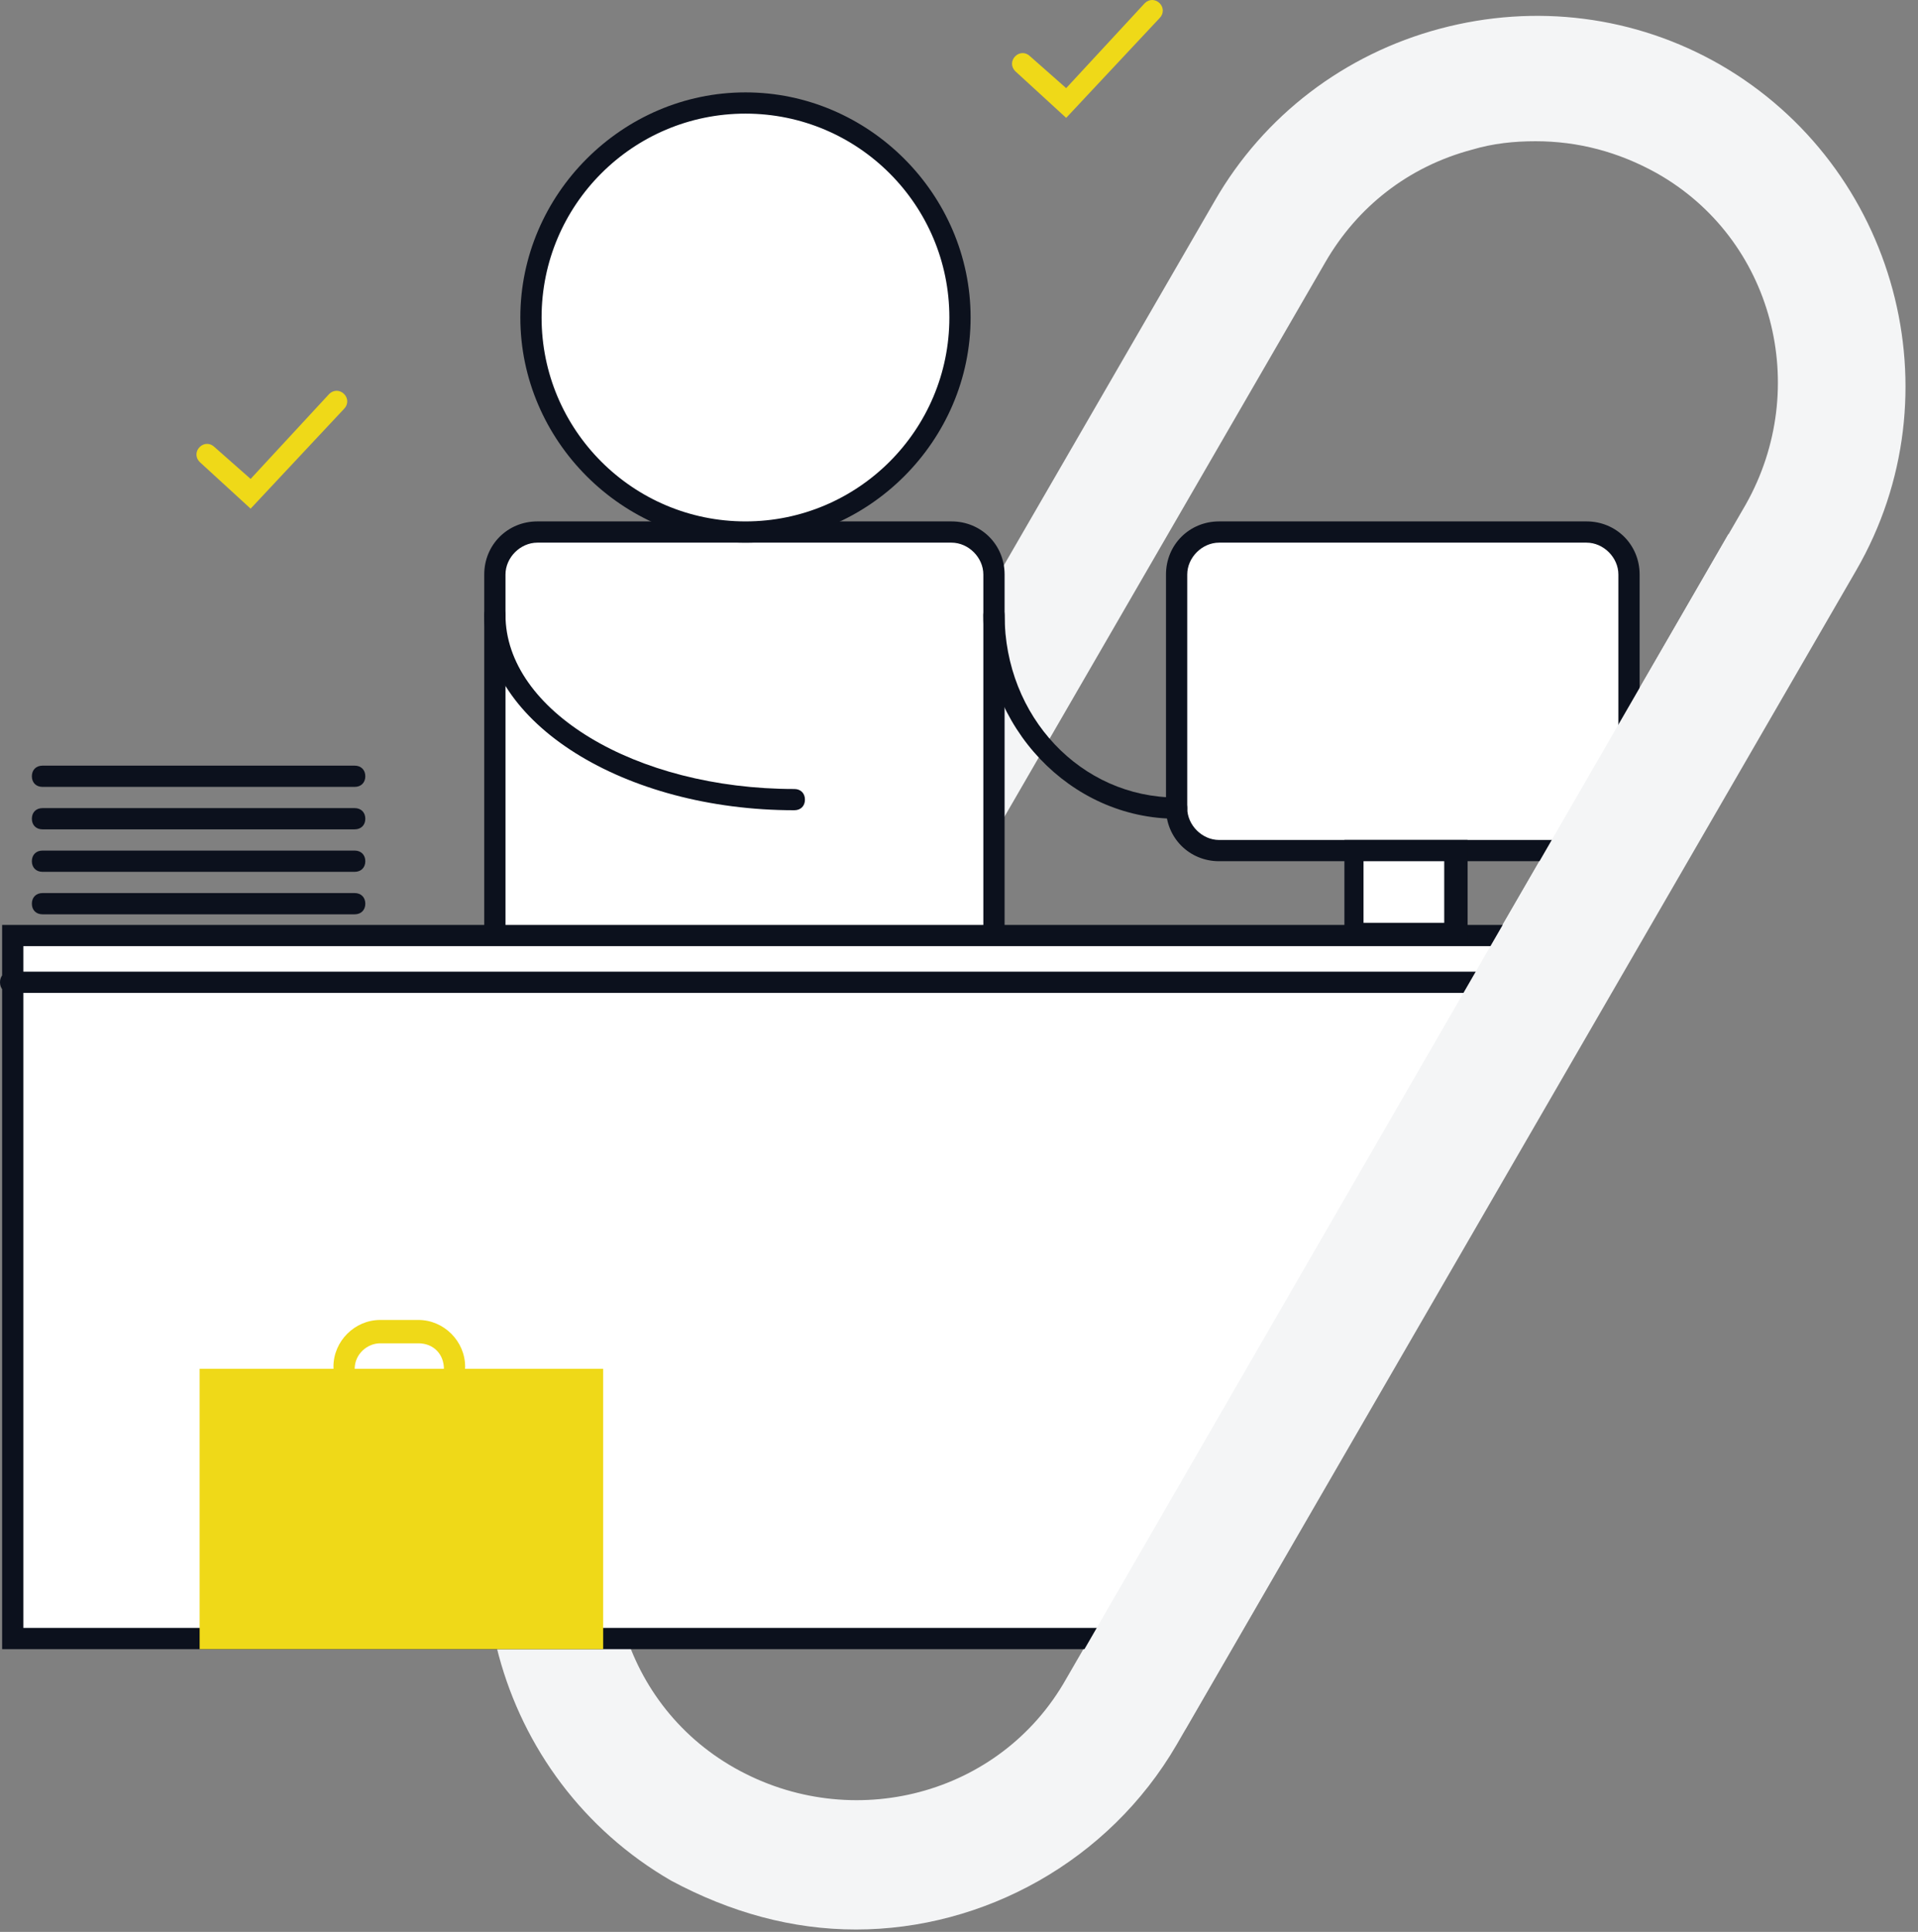 <svg width="140" height="141" viewBox="0 0 140 141" fill="none" xmlns="http://www.w3.org/2000/svg">
<rect x="0" y="0" width="140" height="141" fill="#808080" stroke="none"/>
<path d="M62.476 140.826C57.825 140.826 53.329 139.586 48.989 137.261C36.121 129.82 31.626 113.234 39.067 100.369L88.675 14.648C92.241 8.448 98.132 3.953 105.108 2.093C112.084 0.233 119.37 1.163 125.571 4.728C138.438 12.168 142.934 28.754 135.493 41.62L85.885 127.34C80.924 135.866 71.777 140.826 62.476 140.826ZM112.084 10.308C110.534 10.308 108.983 10.463 107.433 10.928C102.782 12.168 99.062 15.113 96.736 19.144L47.128 104.864C42.322 113.389 45.113 124.24 53.639 129.045C62.166 133.851 73.017 131.06 77.823 122.535L127.431 36.815C132.237 28.289 129.447 17.439 120.92 12.633C118.13 11.083 115.184 10.308 112.084 10.308Z" fill="#F4F5F6"/>
<path d="M69.452 92.928H39.222C37.517 92.928 36.122 91.533 36.122 89.828V41.93C36.122 40.225 37.517 38.83 39.222 38.83H69.452C71.157 38.83 72.553 40.225 72.553 41.93V89.983C72.553 91.533 71.157 92.928 69.452 92.928Z" fill="white"/>
<path d="M69.452 93.703H39.222C37.051 93.703 35.346 91.998 35.346 89.828V41.93C35.346 39.76 37.051 38.055 39.222 38.055H69.452C71.622 38.055 73.328 39.76 73.328 41.93V89.983C73.328 91.998 71.622 93.703 69.452 93.703ZM39.222 39.605C37.982 39.605 36.897 40.69 36.897 41.93V89.983C36.897 91.223 37.982 92.308 39.222 92.308H69.452C70.692 92.308 71.777 91.223 71.777 89.983V41.93C71.777 40.69 70.692 39.605 69.452 39.605H39.222Z" fill="#0C111D"/>
<path d="M85.42 119.59H0.931V68.282H114.565L85.42 119.59Z" fill="white"/>
<path d="M85.885 120.365H0.155V67.507H115.959L85.885 120.365ZM1.706 118.815H85.109L113.324 69.057H1.706V118.815Z" fill="#0C111D"/>
<path d="M112.549 72.467H0.775C0.31 72.467 0 72.157 0 71.692C0 71.227 0.31 70.917 0.775 70.917H112.549C113.014 70.917 113.324 71.227 113.324 71.692C113.324 72.157 113.014 72.467 112.549 72.467Z" fill="#0C111D"/>
<path d="M115.805 62.081H88.985C87.28 62.081 85.885 60.686 85.885 58.981V41.93C85.885 40.225 87.28 38.83 88.985 38.83H115.805C117.51 38.83 118.905 40.225 118.905 41.93V58.981C118.905 60.686 117.51 62.081 115.805 62.081Z" fill="white"/>
<path d="M115.805 62.856H88.985C86.815 62.856 85.109 61.151 85.109 58.981V41.93C85.109 39.76 86.815 38.055 88.985 38.055H115.805C117.975 38.055 119.68 39.76 119.68 41.93V58.981C119.68 61.151 117.975 62.856 115.805 62.856ZM88.985 39.605C87.745 39.605 86.66 40.69 86.66 41.93V58.981C86.66 60.221 87.745 61.306 88.985 61.306H115.805C117.045 61.306 118.13 60.221 118.13 58.981V41.93C118.13 40.69 117.045 39.605 115.805 39.605H88.985Z" fill="#0C111D"/>
<path d="M106.193 62.081H98.752V68.127H106.193V62.081Z" fill="white"/>
<path d="M107.123 68.902H98.132V61.306H107.123V68.902ZM99.527 67.352H105.418V62.856H99.527V67.352Z" fill="#0C111D"/>
<path d="M57.98 59.136C45.578 59.136 35.346 52.781 35.346 44.875C35.346 44.41 35.656 44.1 36.121 44.1C36.586 44.1 36.897 44.41 36.897 44.875C36.897 51.851 46.353 57.586 57.98 57.586C58.445 57.586 58.755 57.896 58.755 58.361C58.755 58.826 58.445 59.136 57.98 59.136Z" fill="#0C111D"/>
<path d="M85.885 59.756C78.133 59.756 71.777 53.091 71.777 44.875C71.777 44.41 72.087 44.1 72.552 44.1C73.017 44.1 73.328 44.41 73.328 44.875C73.328 52.316 78.908 58.206 85.885 58.206C86.35 58.206 86.66 58.516 86.66 58.981C86.66 59.446 86.35 59.756 85.885 59.756Z" fill="#0C111D"/>
<path d="M25.889 66.732H3.101C2.636 66.732 2.326 66.422 2.326 65.957C2.326 65.492 2.636 65.181 3.101 65.181H25.889C26.355 65.181 26.665 65.492 26.665 65.957C26.665 66.422 26.355 66.732 25.889 66.732Z" fill="#0C111D"/>
<path d="M25.889 63.631H3.101C2.636 63.631 2.326 63.321 2.326 62.856C2.326 62.391 2.636 62.081 3.101 62.081H25.889C26.355 62.081 26.665 62.391 26.665 62.856C26.665 63.321 26.355 63.631 25.889 63.631Z" fill="#0C111D"/>
<path d="M25.889 60.531H3.101C2.636 60.531 2.326 60.221 2.326 59.756C2.326 59.291 2.636 58.981 3.101 58.981H25.889C26.355 58.981 26.665 59.291 26.665 59.756C26.665 60.221 26.355 60.531 25.889 60.531Z" fill="#0C111D"/>
<path d="M25.889 57.431H3.101C2.636 57.431 2.326 57.121 2.326 56.656C2.326 56.191 2.636 55.881 3.101 55.881H25.889C26.355 55.881 26.665 56.191 26.665 56.656C26.665 57.121 26.355 57.431 25.889 57.431Z" fill="#0C111D"/>
<path d="M126.154 38.993L78.474 121.549L86.529 126.2L134.209 43.644L126.154 38.993Z" fill="#F4F5F6"/>
<path d="M54.414 38.83C63.062 38.83 70.072 31.82 70.072 23.174C70.072 14.527 63.062 7.518 54.414 7.518C45.767 7.518 38.757 14.527 38.757 23.174C38.757 31.82 45.767 38.83 54.414 38.83Z" fill="white"/>
<path d="M54.414 39.605C45.423 39.605 37.981 32.164 37.981 23.174C37.981 14.183 45.423 6.743 54.414 6.743C63.406 6.743 70.847 14.183 70.847 23.174C70.847 32.164 63.406 39.605 54.414 39.605ZM54.414 8.293C46.198 8.293 39.532 14.958 39.532 23.174C39.532 31.389 46.198 38.055 54.414 38.055C62.631 38.055 69.297 31.389 69.297 23.174C69.297 14.958 62.631 8.293 54.414 8.293Z" fill="#0C111D"/>
<path d="M44.027 99.904H14.572V120.365H44.027V99.904Z" fill="#EFD918"/>
<path d="M30.54 103.159H27.75C25.89 103.159 24.339 101.609 24.339 99.749C24.339 97.888 25.89 96.338 27.75 96.338H30.54C32.401 96.338 33.951 97.888 33.951 99.749C33.951 101.609 32.401 103.159 30.54 103.159ZM27.75 98.043C26.82 98.043 25.89 98.819 25.89 99.904C25.89 100.989 26.665 101.764 27.75 101.764H30.54C31.471 101.764 32.401 100.989 32.401 99.904C32.401 98.819 31.626 98.043 30.54 98.043H27.75Z" fill="#EFD918"/>
<path d="M18.293 37.125L14.572 33.715C14.262 33.404 14.262 32.94 14.572 32.63C14.882 32.319 15.348 32.319 15.658 32.63L18.293 34.955L24.029 28.754C24.339 28.444 24.804 28.444 25.114 28.754C25.424 29.064 25.424 29.529 25.114 29.839L18.293 37.125Z" fill="#EFD918"/>
<path d="M77.823 8.603L74.103 5.193C73.793 4.883 73.793 4.418 74.103 4.108C74.413 3.798 74.878 3.798 75.188 4.108L77.823 6.433L83.559 0.233C83.869 -0.078 84.334 -0.078 84.644 0.233C84.954 0.543 84.954 1.008 84.644 1.318L77.823 8.603Z" fill="#EFD918"/>
</svg>
